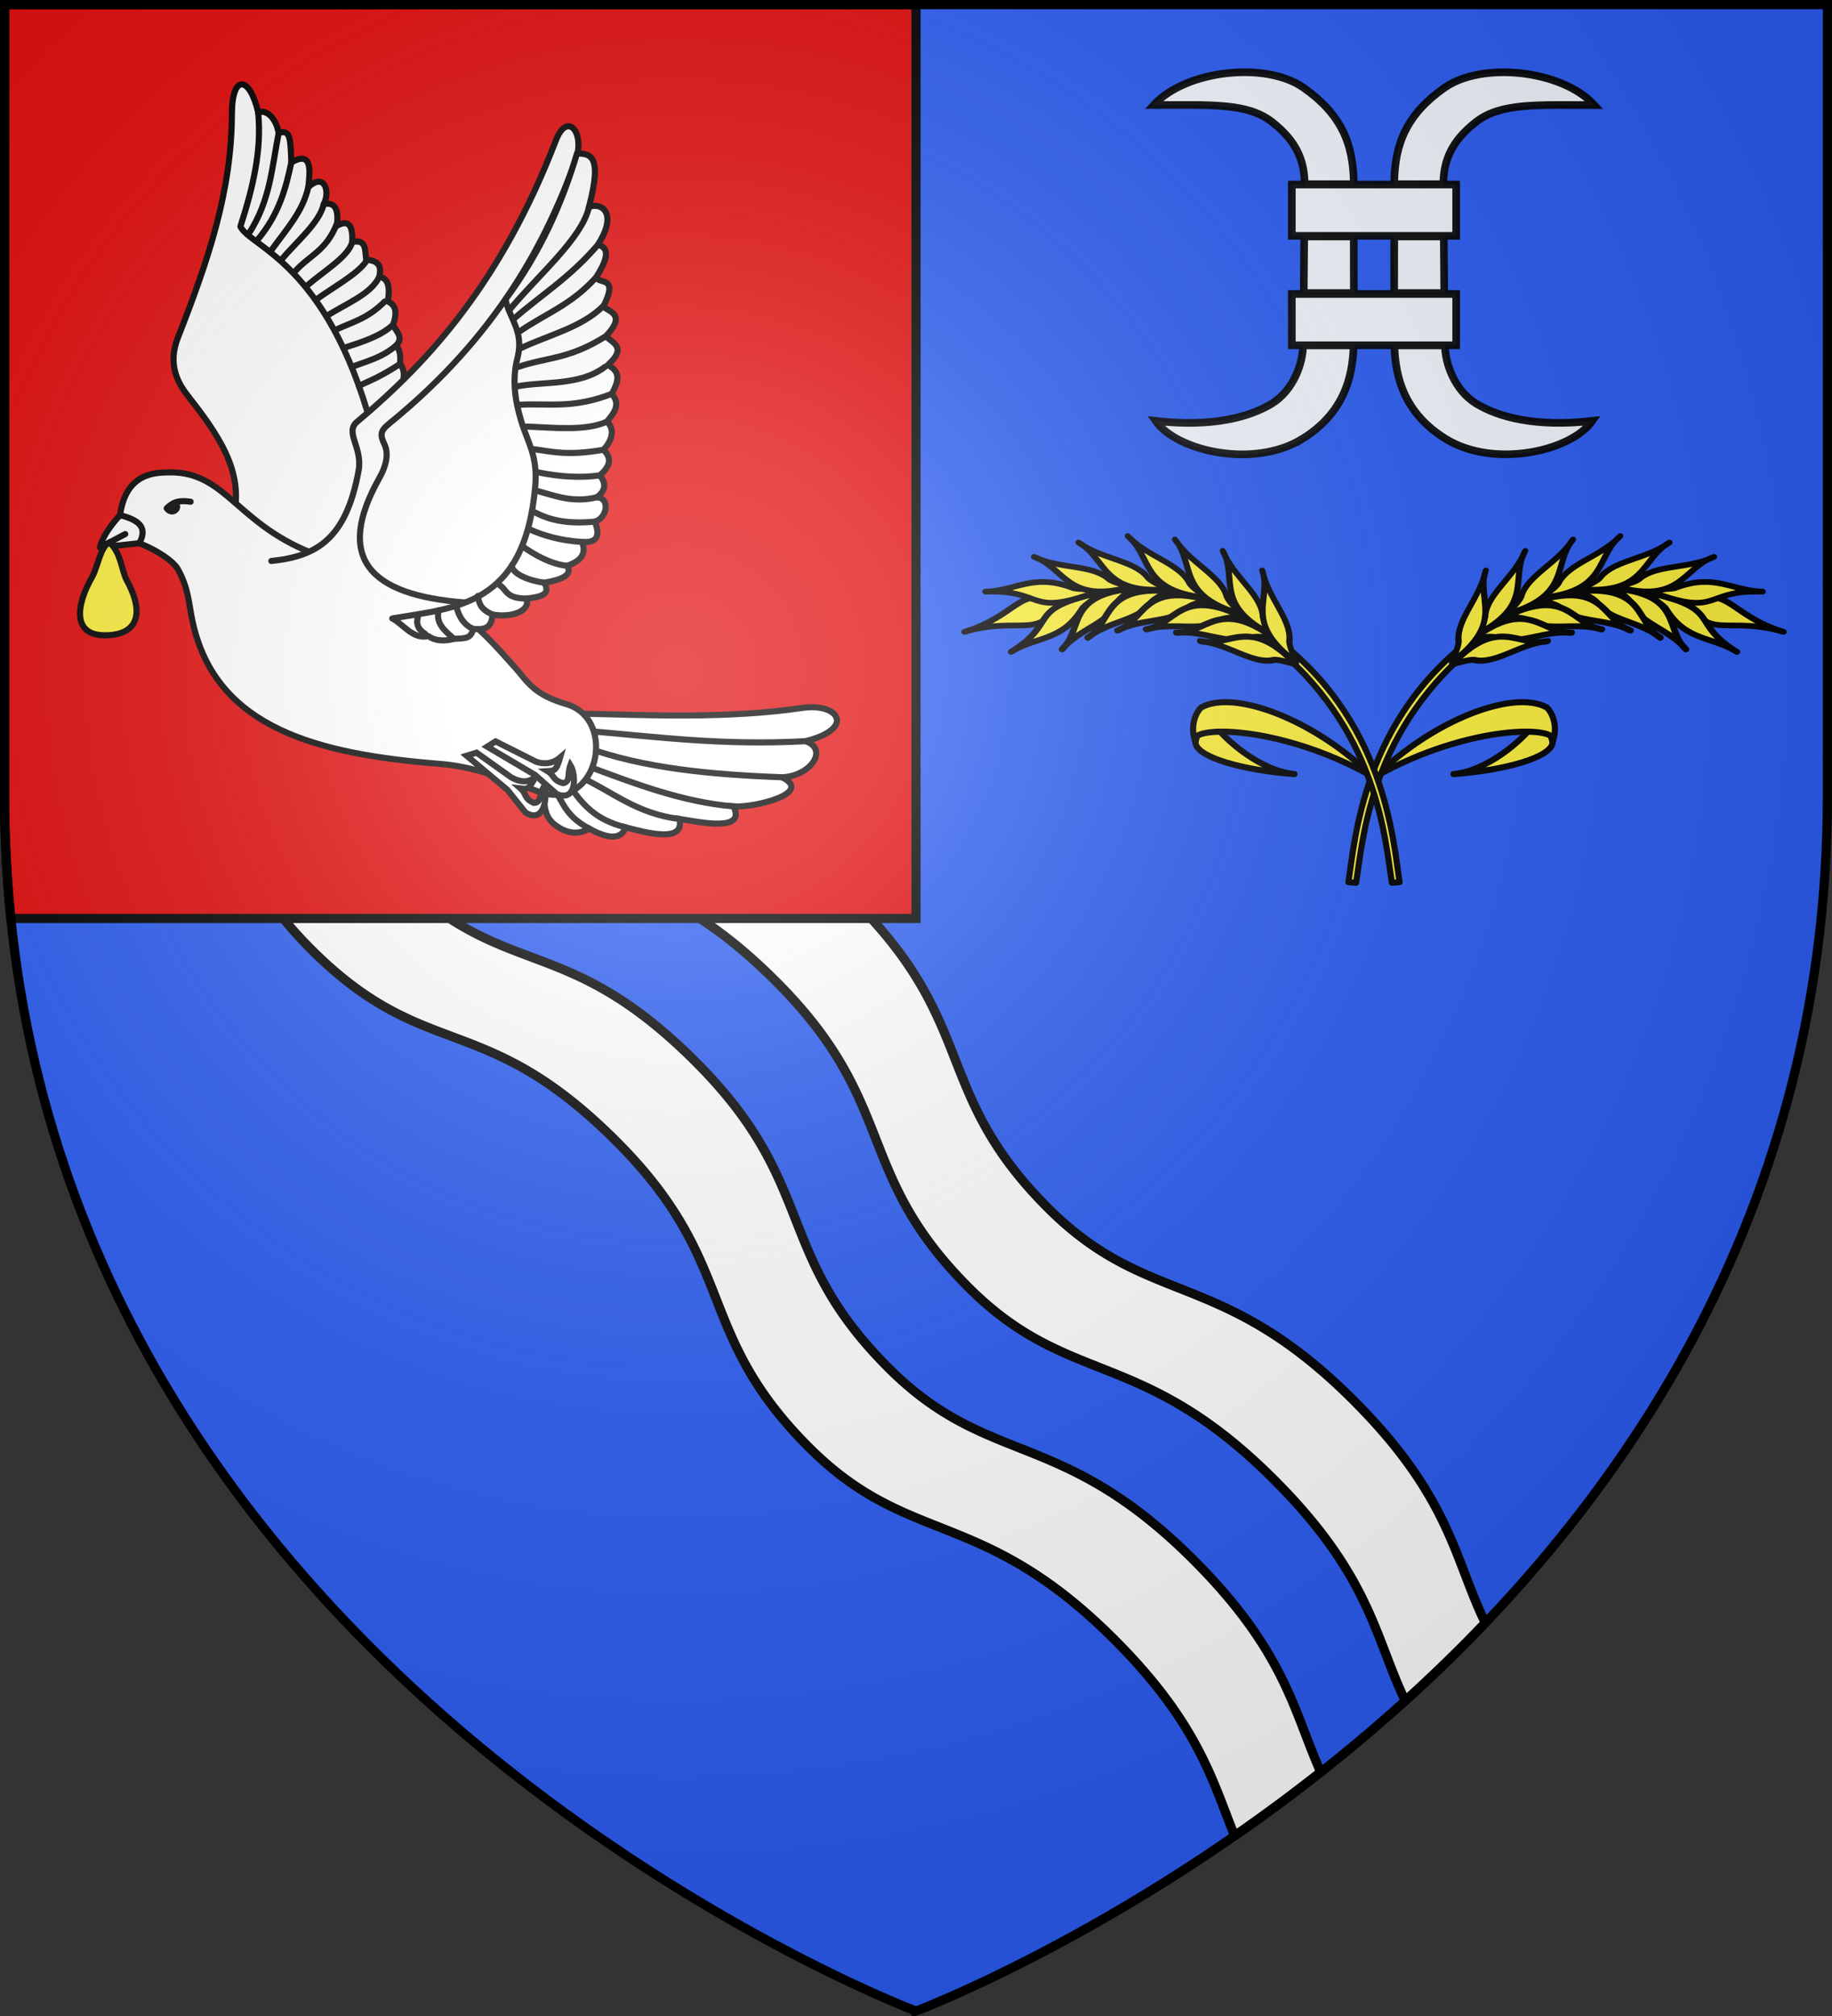 <svg xmlns="http://www.w3.org/2000/svg" xmlns:xlink="http://www.w3.org/1999/xlink" width="600" height="660"><rect width="100%" height="100%" fill="#333333" stroke="none"/><radialGradient id="c" cx="221.445" cy="226.331" r="300" gradientTransform="matrix(1.353 0 0 1.349 -77.63 -85.747)" gradientUnits="userSpaceOnUse"><stop offset="0" stop-color="#fff" stop-opacity=".314"/><stop offset=".19" stop-color="#fff" stop-opacity=".251"/><stop offset=".6" stop-color="#6b6b6b" stop-opacity=".125"/><stop offset="1" stop-opacity=".125"/></radialGradient><path fill="#2b5df2" fill-rule="evenodd" d="M300 658.5s298.5-112.32 298.5-397.772V2.176H1.5v258.552C1.5 546.18 300 658.5 300 658.5"/><g stroke="#000" stroke-width="3"><path fill="#fff" fill-rule="evenodd" d="m117.129 132.28-25.994 25.995c43.712 43.712 27.675 64.787 62.967 100.079 37.698 37.698 56.42 19.31 100.136 63.027 40.106 40.106 25.27 62.377 62.969 100.076 32.885 32.885 56.476 19.368 100.076 62.969 31.57 31.57 32.916 51.491 42.936 72.377 8.837-7.994 17.623-16.477 26.232-25.5-10.24-21.067-11.352-41.053-43.172-72.873-43.6-43.6-67.193-30.084-100.078-62.97-37.699-37.698-22.86-59.97-62.967-100.075-43.716-43.716-62.437-25.329-100.136-63.028-35.292-35.292-19.257-56.366-62.97-100.078zm-52.32 52.32-25.996 25.996c43.711 43.711 27.676 64.786 62.968 100.078 37.7 37.699 56.42 19.31 100.137 63.027 40.106 40.106 25.268 62.38 62.967 100.078 32.885 32.885 56.478 19.367 100.078 62.967 27.479 27.48 32.06 46.13 39.39 64.275a571 571 0 0 0 28.2-20.857c-8.86-19.835-11.509-39.328-41.594-69.414-43.6-43.6-67.164-30.111-100.049-62.996-37.699-37.699-22.89-59.943-62.996-100.049-43.716-43.716-62.408-25.358-100.107-63.057-35.292-35.291-19.287-56.337-62.998-100.048z"/><path fill="#e20909" d="M1.5 1.5v258.777c0 13.879.712 27.343 2.053 40.41H300V1.5z"/></g><path fill="#fff" stroke="#000" stroke-dashoffset="2.189" stroke-width="2.5" d="M423.092 60.417h53.816V77.21h-53.816zm0 35.832h53.816v16.793h-53.816zm3.301 47.511c-15.845 9.672-40.998 3.96-47.912-5.958 18.52 2.132 30.817-1.253 38.036-5.658 7.097-4.33 10.172-13.128 10.258-19.057h16.592c-.42 6.55-.927 20.88-16.974 30.673zm.595-47.82c.058-6.176.098-12.348.153-18.523h16.226c.01 6.171.03 12.352.03 18.524zm.305-35.641c-.09-7.506-2.431-13.922-10.704-20.384-8.1-6.328-20.096-5.526-38.748-5.526 10.577-11.539 36.742-14.314 49.037-5.702 11.981 8.394 16.479 17.924 16.489 31.612zm46.313 83.449c15.845 9.669 40.999 3.958 47.912-5.958-18.52 2.132-30.816-1.252-38.036-5.656-7.097-4.33-10.171-13.125-10.258-19.053h-16.591c.42 6.548.927 20.875 16.973 30.667zm-.595-47.81c-.058-6.175-.097-12.345-.152-18.52h-16.226c-.01 6.17-.03 12.35-.03 18.52zm-.304-35.634c.09-7.503 2.43-13.918 10.704-20.38 8.1-6.326 20.096-5.523 38.747-5.523-10.576-11.537-36.742-14.312-49.036-5.7-11.982 8.391-16.48 17.92-16.49 31.603z" opacity=".943"/><g stroke="#000" stroke-width="1.938"><path fill="#fff" d="M-730.969 732.742c1.201 3.668-.023 7.864 3.962 11.005 4.282 3.376 8.116 3.066 11.006 1.321 8.424 4.676 10.91 1.875 11.445-.44 6.708 1.754 19.027 5.16 17.17-2.641 6.231.979 21.381 4.35 17.168-3.962 6.099.505 25.783-4.095 15.407-9.245 8.951-.284 14.965-8.801 7.484-11.446 15.988-4.008 10.471-12.218-.88-10.565-24.178 3.52-48.425 2.33-72.637 1.76z" transform="matrix(1.032 0 0 1.032 931.878 -497.642)"/><g stroke-linecap="round" stroke-linejoin="round"><path fill="none" d="M-647.327 717.334c-26.528 1.45-47.664-1.416-70.007-3.315M-654.81 728.78c-22.461-.822-43.97-2.882-62.024-9.432M-670.218 738.025c-16.066-1.372-31.25-7.15-46.45-12.849M-687.387 741.987c-13.533-1.554-21.395-8.778-31.779-13.48M-704.556 744.628c-9.573-2.334-13.796-7.491-17.607-13.124M-716.001 745.068c-8.168-4.36-8.19-8.888-11.824-13.397" transform="matrix(1.032 0 0 1.032 931.878 -497.642)"/><path fill="#fff" d="M-828.897 646.147c3.492-14.421-4.933-26.186-14.692-38.688-3.228-4.135-6.124-10.004-2.938-18.12 9.81-24.992 17.046-46.558 17.14-71.033.049-12.843 5.719-11.891 8.325-.465l58.766 127.816-43.095 26.445zM-858.782 654.537l-12.484 1.338 8.026-4.236-8.026 4.236c.926-3.914 4.093-7.71 6.383-10.256l8.554-1.783 2.898 4.236z" transform="matrix(1.032 0 0 1.032 931.878 -497.642)"/><path fill="#fff" d="M-864.883 645.62c1.876-13.388 10.938-13.5 15.764-13.558 18.864-.224 21.563 18.478 50.444 27.43l14.503-27.745-3.784-12.296 24.907-24.907 23.961-32.473 12.296 79.134-12.296 27.745-16.71 9.143c4.812 3.141 10.009 8.854 16.286 15.904 4.037 4.533 5.792 8.519 16.275 11.592 16.582 4.862 9.879 34.935-9.14 27.644-11.216-4.299-20.293-7.838-30.989-8.694-38.268-3.064-71.071-11.014-78.473-45.033-1.313-6.036-1.249-10.55-4.681-16.72-1.377-2.475-6.412-5.992-12.262-8.249 3.032-5.506-.907-7.526-6.101-8.918" transform="matrix(1.032 0 0 1.032 931.878 -497.642)"/><path fill="#fff" d="M-821.062 517.841c1.182 11.77-1.493 23.406-5.632 36.24 3.18 6.46 27.544 11.635 41.626 63.417l10.04-12.732c-.243-2.35 1.064-4.39-.98-7.101.06-1.959.282-3.918-1.224-5.877 2.6-2.854-.325-4.48-.98-6.61 1.135-3.302 1.187-6.063-1.714-7.347.813-4.512.141-7.375-2.693-7.835.572-2.7.468-5.088-4.163-5.387-.395-2.854.221-6.627-4.407-5.632.262-6.45-1.937-6.748-4.897-5.142.63-4.854-.341-7.669-4.163-6.856 2.163-4.165.189-10.118-4.897-5.387.512-4.664 1.508-11.891-5.387-7.835-.275-6.894-.113-10.854-4.018-9.279-.666-4.23-3.422-7.658-6.51-6.637" transform="matrix(1.032 0 0 1.032 931.878 -497.642)"/><path fill="none" d="M-814.551 524.478c-2.146 10.648-2.568 21.297-9.531 31.945M-810.533 533.757c-1.735 8.163-3.852 16.327-10.66 24.49M-805.146 541.592c-1.735 7.822-7.066 13.486-11.484 19.697M-800.249 546.98c-1.32 5.834-8.395 11.668-13.34 17.503M-796.1 553.23c-3.334 8.557-8.7 10-13.079 14.903M-791.19 558.977c-1.165 4.573-8.87 9.145-14.187 13.718M-786.975 565.395c-2.887 3.954-10.23 7.908-15.664 11.862M-782.62 569.996c-2.494 5.457-10.511 8.547-16.674 12.432M-780.892 577.866c-5.608 5.613-10.429 6.504-15.512 8.972M-778.212 585.177c-3.752 3.606-9.77 5.511-15.759 7.44M-777.232 591.788c-4.515 3.862-9.03 4.903-13.545 6.608M-776.008 597.665c-6.934 4.463-9.343 5.154-13.096 6.966" transform="matrix(1.032 0 0 1.032 931.878 -497.642)"/><path d="M-842.487 641.372c-3.4-.463-5.36-.148-7.59 2.081 1.588 2.194 3.981.31 3.127-1.117" transform="matrix(1.032 0 0 1.032 931.878 -497.642)"/><path fill="#fff" d="M-816.874 660.164c14.323-1.438 23.758-6.884 27.707-28.733 1.31-7.242-4.5-12.055-.513-15.393 22.977-19.238 45.867-44.525 63.11-89.277 3.65-9.475 9.5-2.408 6.157 6.67-9.337 25.354-24.367 54.981-59.005 83.12-2.892 2.35-3.01 3.537-1.54 6.67 1.103 2.348 1.07 5.823-1.62 10.606-14.202 25.25-3.494 37.237 27.321 39.522" transform="matrix(1.032 0 0 1.032 931.878 -497.642)"/><path fill="#fff" d="M-742.556 577.204c11.234-15.115 17.985-30.638 22.7-46.346 3.588.3 8.395-.385 3.784 17.025 3.639-1.557 9.475 1.545 2.837 11.98 2.951.794 4.096 3.116-.63 10.405 1.55 2.172 7.188-.422 2.337 9.22 1.872 1.65 7.44 2.47.815 9.381 2.251 2.232 6.803 3.542.63 9.143 4.577 2.292 3.103 5.684 1.262 9.143 2.931 3.327.723 6.083-1.576 8.828 2.874 2.522 1.37 6.382-1.077 8.904 3.16 3.06 1.605 5.65-1.13 8.121 2.363 2.982 1.43 5.14-.946 6.936 4.233.276 3.348 6.518-.63 7.736 2.132 5.649-.352 6.682-4.1 6.452 1.181 3.023.598 5.726-4.728 7.566 1.751 2.749-1.286 4.392-7.252 5.36 2.346 3.993-1.632 4.536-5.675 5.044 1.501 3.655-4.304 6.224-10.72 5.045-.32 4.265-2.38 4.9-6.147 4.571-.763 3.125-2.378 2.977-6.105 3.138-2.677.807-5.945.782-8.137-.87-4.913 1.228-8.094-3.952-11.453-5.578 20.009-3.46 42.175-3.692 45.4-42.247.776-9.28-2.427-13.67-4.414-20.178-2.182-7.147-2.94-13.655-1.261-20.178 2.19-8.511-2.522-12.402-3.784-18.601" transform="matrix(1.032 0 0 1.032 931.878 -497.642)"/><path fill="none" d="M-758.907 684.856c-2.914-2.505-5.915-4.913-4.85-9.01M-768.047 683.296c-3.13-2.041-2.715-4.082-2.137-6.123M-716.072 547.883c-2.174 9.92-16.17 21.66-25.223 32.64M-713.235 559.864c-8.833 10.352-17.666 15.641-26.5 23.334M-713.865 570.268c-8.103 8.903-16.206 11.504-24.309 17.166M-711.422 579.185c-6.904 6.957-17.514 9.281-26.53 13.6M-710.713 588.87c-11.858 7.444-18.514 6.567-27.684 9.71M-710.976 598.58c-7.994 6.155-19.848 4.54-28.09 6.243M-708.821 607.155c-12.556 4.85-20.022 2.914-29.353 3.464M-710.397 615.983c-6.83 3.044-16.461 1.888-25.548 1.547M-711.474 624.887c-11.723 2.044-16.368.547-22.464-.223M-712.604 633.008c-5.725.827-12.266.564-19.774-.987M-713.55 639.944c-7.578 1.907-13.315-.48-18.605-1.904M-714.18 647.68c-9.503.935-15.036-.775-19.535-3.175M-718.28 654.132c-6.757-.419-12.112-1.958-16.773-4.054M-723.008 661.698c-5.269-.51-10.68-3.666-14.274-6.27M-730.26 667.058c-4.791-.62-10.124-2.73-10.317-5.441M-735.935 672.102c-6.76-.068-6.044-2.853-8.704-4.412M-746.654 677.147c-4.047-1.687-4.308-3.794-4.673-5.89M-752.802 681.718c-3.592-1.446-5.033-5.35-5.317-7.21" transform="matrix(1.032 0 0 1.032 931.878 -497.642)"/></g><path fill="#fff" fill-rule="evenodd" d="M-726.29 734.116c6.582 2.67 6.089-6.38 4.323-9.197-1.062 2.828.145 5.241-2.266 5.732-3.467-.883-2.648-2.395-4.978-3.811 2.093-.138 2.756-.012 4.006-4.346-2.855 2.454-6.027 1.969-7.664 1.352l-12.84-6.44-2.655 1.674 15.18 8.959z" transform="matrix(1.032 0 0 1.032 931.878 -497.642)"/><path fill="#fff" fill-rule="evenodd" d="M-736.197 739.976c6.017 3.772 7.104-5.226 5.854-8.306-1.538 2.6-.768 5.187-3.227 5.25-3.261-1.47-2.192-2.818-4.241-4.617 2.086.228 2.716.468 4.7-3.583-2.933 2.513-6.278.892-7.782 0l-10.86-7.745-3.137.978 12.959 10.841z" transform="matrix(1.032 0 0 1.032 931.878 -497.642)"/><path fill="#fcef3c" d="M334.431 185.356c-2.867 1.212-3.664 7.769-5.495 10.972-5.1 8.917-6.283 18.333 3.773 18.487s13.388-6.147 7.242-17.394c-1.677-3.07-1.78-8.77-5.52-12.065z" transform="matrix(1.032 0 0 1.032 -309.297 -13.711)"/></g><g id="a" fill="#fcef3c" stroke="#000" stroke-linecap="round" stroke-linejoin="round" stroke-width="3.878"><path d="M1133.538 475.526c9.516-19.454 3.98-48.988-.173-58.489 6.582-5.504-4.2-11.128 15.227-5.823 8.412 4.763-.232 35.403-15.054 64.312" transform="matrix(.268 .44 -.442 .267 382.422 -372.302)"/><path d="M1128.11 402.927c6.675-1.445 15.227 1.55 20.482 8.287-5.6-10.717-37.236 38.701-39.32 107.27-11.75-49.399-2.363-103.603 18.839-115.557" transform="matrix(.268 .44 -.442 .267 382.422 -372.302)"/><path d="M347.58 397.249c7.558 88.796 71.239 133.441 92.243 151.013l2.816-3.944c-20.06-17.295-80.355-58.206-90.81-147.818z" transform="matrix(.268 .44 -.442 .267 566.082 -51.089)"/><g fill-rule="evenodd" stroke-width="2.646"><path d="M-361.413 189.728c-9.962 21.314-24.575 20.563-16.663 36.477 16.983-6.04 7.153-15.637 16.663-36.477" transform="matrix(.064 .704 -.804 .074 759.766 447.254)"/><path d="M-354.153 209.26c-15.734 18.385-20.144 4.016-30.697 32.717 2.834-.246 6.091-5.19 8.225-5.802 15.452-6.844 14.308-17.592 22.472-26.914" transform="matrix(.064 .704 -.804 .074 759.766 447.254)"/><path d="M-380.843 196.712c-3.537 23.938 10.197 17.83-4.523 44.634-1.675-2.3-.084-8.002-1.024-10.013-4.983-16.15 3.876-22.343 5.547-34.621" transform="matrix(.064 .704 -.804 .074 759.766 447.254)"/><path d="M-357.102 232.666c-11.012 6.997-24.886-2.909-33.873 23.037 2.709-1.972 6.553-4.952 8.408-4.932 9.197-1.574 15.008-13.272 25.465-18.105" transform="matrix(.138 .694 -.792 .158 785.754 423.688)"/><path d="M-396.56 214.303c1.951 12.9 18.531 16.861 4.861 40.675-.29-3.338-.566-8.194-1.8-9.58-4.85-7.97.158-20.034-3.062-31.095" transform="matrix(.138 .694 -.792 .158 785.754 423.688)"/><path d="M-357.102 232.666c-11.012 6.997-24.886-2.909-33.873 23.037 2.709-1.972 6.553-4.952 8.408-4.932 9.197-1.574 15.008-13.272 25.465-18.105" transform="matrix(.276 .652 -.75 .297 816.897 372.55)"/><path d="M-396.56 214.303c1.951 12.9 18.531 16.861 4.861 40.675-.29-3.338-.566-8.194-1.8-9.58-4.85-7.97.158-20.034-3.062-31.095" transform="matrix(.276 .652 -.75 .297 816.897 372.55)"/><path d="M-357.102 232.666c-11.012 6.997-24.886-2.909-33.873 23.037 2.709-1.972 6.553-4.952 8.408-4.932 9.197-1.574 15.008-13.272 25.465-18.105" transform="matrix(.405 .585 -.683 .426 837.584 316.24)"/><path d="M-396.56 214.303c1.951 12.9 18.531 16.861 4.861 40.675-.29-3.338-.566-8.194-1.8-9.58-4.85-7.97.158-20.034-3.062-31.095" transform="matrix(.405 .585 -.683 .426 837.584 316.24)"/><path d="M-357.102 232.666c-11.012 6.997-24.886-2.909-33.873 23.037 2.709-1.972 6.553-4.952 8.408-4.932 9.197-1.574 15.008-13.272 25.465-18.105" transform="matrix(.517 .494 -.592 .54 847.03 256.837)"/><path d="M-396.56 214.303c1.951 12.9 18.531 16.861 4.861 40.675-.29-3.338-.566-8.194-1.8-9.58-4.85-7.97.158-20.034-3.062-31.095" transform="matrix(.517 .494 -.592 .54 847.03 256.837)"/><path d="M-357.102 232.666c-11.012 6.997-24.886-2.909-33.873 23.037 2.709-1.972 6.553-4.952 8.408-4.932 9.197-1.574 15.008-13.272 25.465-18.105" transform="matrix(.611 .383 -.48 .634 844.656 196.422)"/><path d="M-396.56 214.303c1.951 12.9 18.531 16.861 4.861 40.675-.29-3.338-.566-8.194-1.8-9.58-4.85-7.97.158-20.034-3.062-31.095" transform="matrix(.611 .383 -.48 .634 844.656 196.422)"/><path d="M-357.102 232.666c-11.012 6.997-24.886-2.909-33.873 23.037 2.709-1.972 6.553-4.952 8.408-4.932 9.197-1.574 15.008-13.272 25.465-18.105" transform="matrix(.681 .257 -.353 .706 832.277 137.414)"/><path d="M-396.56 214.303c1.951 12.9 18.531 16.861 4.861 40.675-.29-3.338-.566-8.194-1.8-9.58-4.85-7.97.158-20.034-3.062-31.095" transform="matrix(.681 .257 -.353 .706 832.277 137.414)"/></g></g><use xlink:href="#a" width="100%" height="100%" stroke-width=".957" transform="matrix(-1 0 0 1 900 0)"/><path fill="url(#c)" fill-rule="evenodd" d="M300 658.5s298.5-112.32 298.5-397.772V2.176H1.5v258.552C1.5 546.18 300 658.5 300 658.5"/><path fill="none" stroke="#000" stroke-width="3" d="M300 658.397S1.5 545.98 1.5 260.277V1.5h597v258.778c0 285.7-298.5 398.12-298.5 398.12z"/></svg>